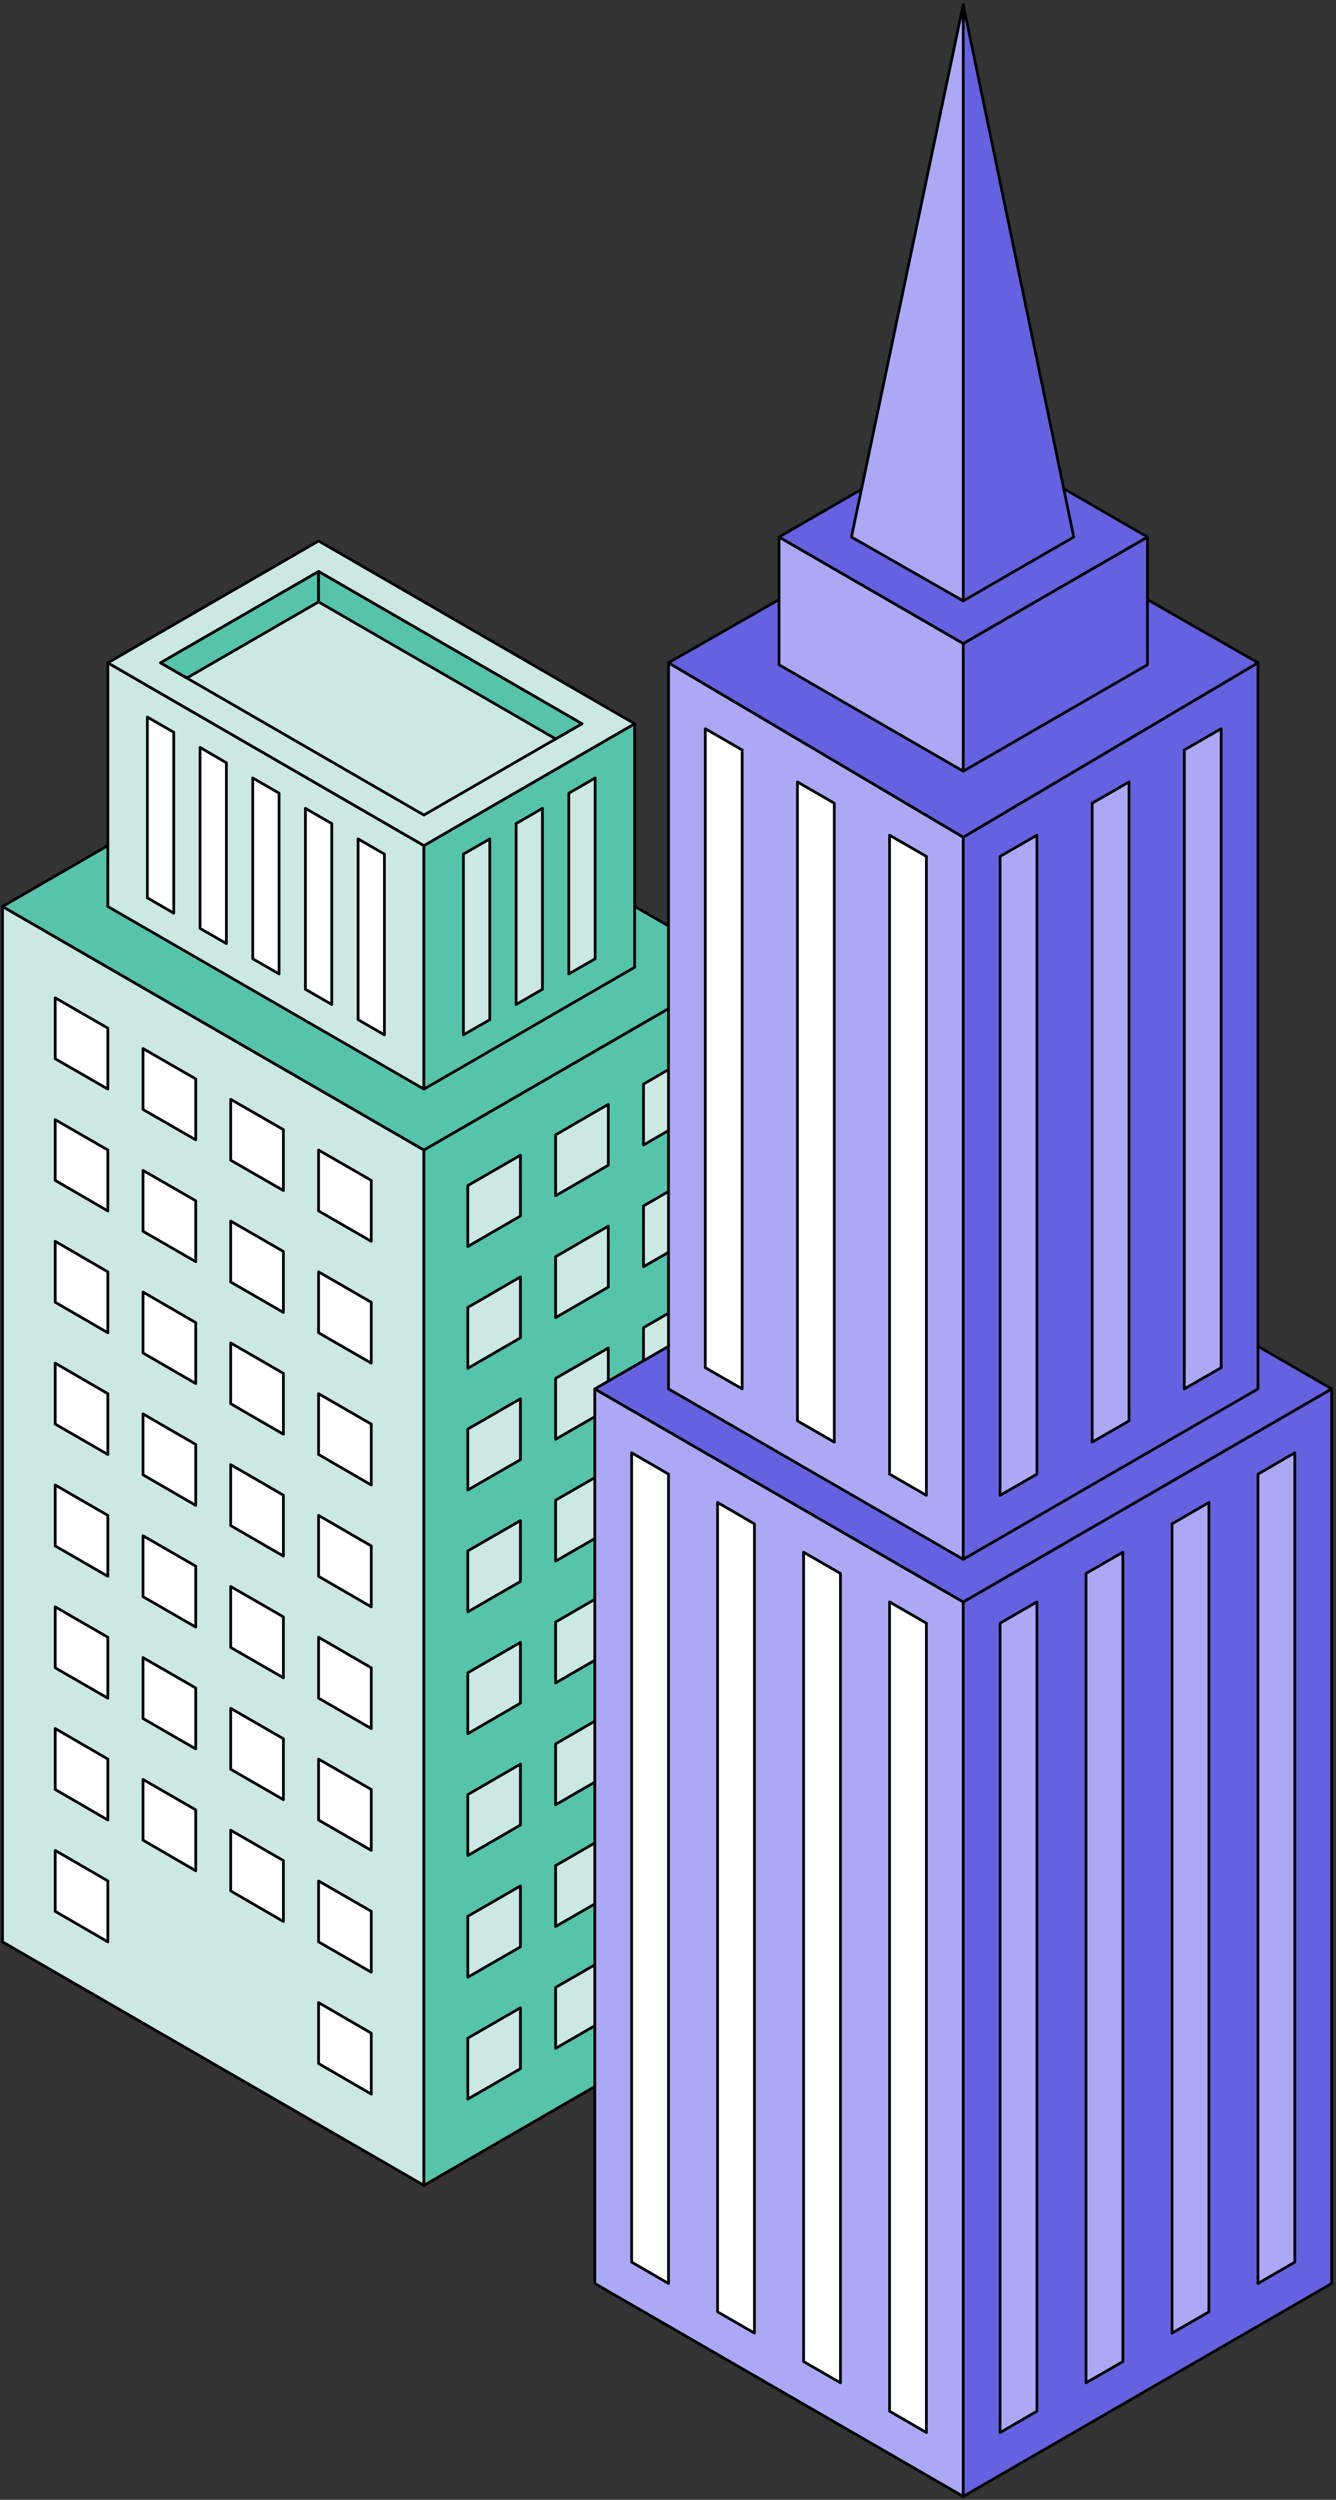 <?xml version="1.0" encoding="UTF-8"?> <svg xmlns="http://www.w3.org/2000/svg" width="292" height="546" viewBox="0 0 292 546" fill="none"><rect x="0" y="0" width="292" height="546" fill="#333333" stroke="none"/><path d="M0.549 424.136L92.651 477.32V251.181L0.549 197.998V424.136Z" fill="#CBE8E3" stroke="black" stroke-width="0.6" stroke-miterlimit="10" stroke-linecap="round" stroke-linejoin="round"></path><path d="M12.065 417.466V404.159L23.571 410.829V424.136L12.065 417.466Z" fill="white" stroke="black" stroke-width="0.6" stroke-miterlimit="10" stroke-linecap="round" stroke-linejoin="round"></path><path d="M69.628 450.706V437.399L81.145 444.08V457.386L69.628 450.706Z" fill="white" stroke="black" stroke-width="0.6" stroke-miterlimit="10" stroke-linecap="round" stroke-linejoin="round"></path><path d="M12.065 390.852V377.545L23.571 384.215V397.522L12.065 390.852Z" fill="white" stroke="black" stroke-width="0.6" stroke-miterlimit="10" stroke-linecap="round" stroke-linejoin="round"></path><path d="M31.261 401.924V388.662L42.778 395.298V408.605L31.261 401.924Z" fill="white" stroke="black" stroke-width="0.6" stroke-miterlimit="10" stroke-linecap="round" stroke-linejoin="round"></path><path d="M50.423 413.007V399.745L61.94 406.382V419.688L50.423 413.007Z" fill="white" stroke="black" stroke-width="0.6" stroke-miterlimit="10" stroke-linecap="round" stroke-linejoin="round"></path><path d="M69.628 424.136V410.829L81.145 417.455V430.762L69.628 424.136Z" fill="white" stroke="black" stroke-width="0.6" stroke-miterlimit="10" stroke-linecap="round" stroke-linejoin="round"></path><path d="M12.065 364.271V350.964L23.571 357.601V370.908L12.065 364.271Z" fill="white" stroke="black" stroke-width="0.6" stroke-miterlimit="10" stroke-linecap="round" stroke-linejoin="round"></path><path d="M31.261 375.355V362.048L42.778 368.685V381.992L31.261 375.355Z" fill="white" stroke="black" stroke-width="0.6" stroke-miterlimit="10" stroke-linecap="round" stroke-linejoin="round"></path><path d="M50.423 386.438V373.131L61.94 379.768V393.075L50.423 386.438Z" fill="white" stroke="black" stroke-width="0.6" stroke-miterlimit="10" stroke-linecap="round" stroke-linejoin="round"></path><path d="M69.628 397.522V384.215L81.145 390.852V404.159L69.628 397.522Z" fill="white" stroke="black" stroke-width="0.6" stroke-miterlimit="10" stroke-linecap="round" stroke-linejoin="round"></path><path d="M12.065 337.657V324.35L23.571 330.987V344.294L12.065 337.657Z" fill="white" stroke="black" stroke-width="0.6" stroke-miterlimit="10" stroke-linecap="round" stroke-linejoin="round"></path><path d="M31.261 348.742V335.435L42.778 342.072V355.379L31.261 348.742Z" fill="white" stroke="black" stroke-width="0.6" stroke-miterlimit="10" stroke-linecap="round" stroke-linejoin="round"></path><path d="M50.423 359.825V346.518L61.94 353.155V366.462L50.423 359.825Z" fill="white" stroke="black" stroke-width="0.6" stroke-miterlimit="10" stroke-linecap="round" stroke-linejoin="round"></path><path d="M69.628 370.909V357.602L81.145 364.272V377.545L69.628 370.909Z" fill="white" stroke="black" stroke-width="0.6" stroke-miterlimit="10" stroke-linecap="round" stroke-linejoin="round"></path><path d="M12.065 311.044V297.737L23.571 304.407V317.681L12.065 311.044Z" fill="white" stroke="black" stroke-width="0.6" stroke-miterlimit="10" stroke-linecap="round" stroke-linejoin="round"></path><path d="M31.261 322.127V308.82L42.778 315.49V328.797L31.261 322.127Z" fill="white" stroke="black" stroke-width="0.6" stroke-miterlimit="10" stroke-linecap="round" stroke-linejoin="round"></path><path d="M50.423 333.211V319.904L61.94 326.574V339.881L50.423 333.211Z" fill="white" stroke="black" stroke-width="0.6" stroke-miterlimit="10" stroke-linecap="round" stroke-linejoin="round"></path><path d="M69.628 344.295V330.989L81.145 337.658V350.965L69.628 344.295Z" fill="white" stroke="black" stroke-width="0.6" stroke-miterlimit="10" stroke-linecap="round" stroke-linejoin="round"></path><path d="M12.065 284.43V271.124L23.571 277.794V291.1L12.065 284.43Z" fill="white" stroke="black" stroke-width="0.6" stroke-miterlimit="10" stroke-linecap="round" stroke-linejoin="round"></path><path d="M31.261 295.514V282.207L42.778 288.877V302.184L31.261 295.514Z" fill="white" stroke="black" stroke-width="0.6" stroke-miterlimit="10" stroke-linecap="round" stroke-linejoin="round"></path><path d="M50.423 306.597V293.323L61.94 299.96V313.267L50.423 306.597Z" fill="white" stroke="black" stroke-width="0.6" stroke-miterlimit="10" stroke-linecap="round" stroke-linejoin="round"></path><path d="M69.628 317.681V304.407L81.145 311.044V324.351L69.628 317.681Z" fill="white" stroke="black" stroke-width="0.6" stroke-miterlimit="10" stroke-linecap="round" stroke-linejoin="round"></path><path d="M12.065 257.817V244.555L23.571 251.181V264.487L12.065 257.817Z" fill="white" stroke="black" stroke-width="0.6" stroke-miterlimit="10" stroke-linecap="round" stroke-linejoin="round"></path><path d="M31.261 268.933V255.637L42.778 262.263V275.57L31.261 268.933Z" fill="white" stroke="black" stroke-width="0.6" stroke-miterlimit="10" stroke-linecap="round" stroke-linejoin="round"></path><path d="M50.423 280.017V266.71L61.94 273.347V286.654L50.423 280.017Z" fill="white" stroke="black" stroke-width="0.6" stroke-miterlimit="10" stroke-linecap="round" stroke-linejoin="round"></path><path d="M69.628 291.101V277.794L81.145 284.431V297.738L69.628 291.101Z" fill="white" stroke="black" stroke-width="0.6" stroke-miterlimit="10" stroke-linecap="round" stroke-linejoin="round"></path><path d="M12.065 231.248V217.941L23.571 224.567V237.874L12.065 231.248Z" fill="white" stroke="black" stroke-width="0.6" stroke-miterlimit="10" stroke-linecap="round" stroke-linejoin="round"></path><path d="M31.261 242.331V229.024L42.778 235.65V248.957L31.261 242.331Z" fill="white" stroke="black" stroke-width="0.6" stroke-miterlimit="10" stroke-linecap="round" stroke-linejoin="round"></path><path d="M50.423 253.414V240.108L61.94 246.734V260.04L50.423 253.414Z" fill="white" stroke="black" stroke-width="0.6" stroke-miterlimit="10" stroke-linecap="round" stroke-linejoin="round"></path><path d="M69.628 264.486V251.192L81.145 257.816V271.123L69.628 264.486Z" fill="white" stroke="black" stroke-width="0.6" stroke-miterlimit="10" stroke-linecap="round" stroke-linejoin="round"></path><path d="M92.651 477.319L161.731 437.398V211.271L92.651 251.181V477.319Z" fill="#55C4AB" stroke="black" stroke-width="0.6" stroke-miterlimit="10" stroke-linecap="round" stroke-linejoin="round"></path><path d="M152.15 429.672V416.365L140.644 423.002V436.309L152.15 429.672Z" fill="#CBE8E3" stroke="black" stroke-width="0.6" stroke-miterlimit="10" stroke-linecap="round" stroke-linejoin="round"></path><path d="M132.954 440.756V427.449L121.438 434.086V447.393L132.954 440.756Z" fill="#CBE8E3" stroke="black" stroke-width="0.6" stroke-miterlimit="10" stroke-linecap="round" stroke-linejoin="round"></path><path d="M113.748 451.838V438.532L102.242 445.168V458.475L113.748 451.838Z" fill="#CBE8E3" stroke="black" stroke-width="0.6" stroke-miterlimit="10" stroke-linecap="round" stroke-linejoin="round"></path><path d="M152.15 403.059V389.752L140.644 396.389V409.696L152.15 403.059Z" fill="#CBE8E3" stroke="black" stroke-width="0.6" stroke-miterlimit="10" stroke-linecap="round" stroke-linejoin="round"></path><path d="M132.954 414.142V400.835L121.438 407.472V420.779L132.954 414.142Z" fill="#CBE8E3" stroke="black" stroke-width="0.6" stroke-miterlimit="10" stroke-linecap="round" stroke-linejoin="round"></path><path d="M113.748 425.225V411.918L102.242 418.555V431.862L113.748 425.225Z" fill="#CBE8E3" stroke="black" stroke-width="0.6" stroke-miterlimit="10" stroke-linecap="round" stroke-linejoin="round"></path><path d="M152.15 376.444V363.137L140.644 369.818V383.081L152.15 376.444Z" fill="#CBE8E3" stroke="black" stroke-width="0.6" stroke-miterlimit="10" stroke-linecap="round" stroke-linejoin="round"></path><path d="M132.954 387.528V374.222L121.438 380.891V394.198L132.954 387.528Z" fill="#CBE8E3" stroke="black" stroke-width="0.6" stroke-miterlimit="10" stroke-linecap="round" stroke-linejoin="round"></path><path d="M113.748 398.612V385.306L102.242 391.976V405.282L113.748 398.612Z" fill="#CBE8E3" stroke="black" stroke-width="0.6" stroke-miterlimit="10" stroke-linecap="round" stroke-linejoin="round"></path><path d="M152.15 349.831V336.524L140.644 343.194V356.501L152.15 349.831Z" fill="#CBE8E3" stroke="black" stroke-width="0.6" stroke-miterlimit="10" stroke-linecap="round" stroke-linejoin="round"></path><path d="M132.954 360.914V347.607L121.438 354.277V367.584L132.954 360.914Z" fill="#CBE8E3" stroke="black" stroke-width="0.6" stroke-miterlimit="10" stroke-linecap="round" stroke-linejoin="round"></path><path d="M113.748 371.998V358.724L102.242 365.361V378.668L113.748 371.998Z" fill="#CBE8E3" stroke="black" stroke-width="0.6" stroke-miterlimit="10" stroke-linecap="round" stroke-linejoin="round"></path><path d="M152.15 323.262V309.955L140.644 316.581V329.888L152.15 323.262Z" fill="#CBE8E3" stroke="black" stroke-width="0.6" stroke-miterlimit="10" stroke-linecap="round" stroke-linejoin="round"></path><path d="M132.954 334.345V321.038L121.438 327.664V340.971L132.954 334.345Z" fill="#CBE8E3" stroke="black" stroke-width="0.6" stroke-miterlimit="10" stroke-linecap="round" stroke-linejoin="round"></path><path d="M113.748 345.428V332.121L102.242 338.747V352.054L113.748 345.428Z" fill="#CBE8E3" stroke="black" stroke-width="0.6" stroke-miterlimit="10" stroke-linecap="round" stroke-linejoin="round"></path><path d="M152.15 296.648V283.341L140.644 289.978V303.285L152.15 296.648Z" fill="#CBE8E3" stroke="black" stroke-width="0.6" stroke-miterlimit="10" stroke-linecap="round" stroke-linejoin="round"></path><path d="M132.954 307.73V294.423L121.438 301.06V314.367L132.954 307.73Z" fill="#CBE8E3" stroke="black" stroke-width="0.6" stroke-miterlimit="10" stroke-linecap="round" stroke-linejoin="round"></path><path d="M113.748 318.815V305.508L102.242 312.134V325.441L113.748 318.815Z" fill="#CBE8E3" stroke="black" stroke-width="0.6" stroke-miterlimit="10" stroke-linecap="round" stroke-linejoin="round"></path><path d="M152.15 270.034V256.727L140.644 263.397V276.671L152.15 270.034Z" fill="#CBE8E3" stroke="black" stroke-width="0.6" stroke-miterlimit="10" stroke-linecap="round" stroke-linejoin="round"></path><path d="M132.954 281.118V267.811L121.438 274.481V287.788L132.954 281.118Z" fill="#CBE8E3" stroke="black" stroke-width="0.6" stroke-miterlimit="10" stroke-linecap="round" stroke-linejoin="round"></path><path d="M113.748 292.201V278.894L102.242 285.564V298.871L113.748 292.201Z" fill="#CBE8E3" stroke="black" stroke-width="0.6" stroke-miterlimit="10" stroke-linecap="round" stroke-linejoin="round"></path><path d="M152.15 243.421V230.114L140.644 236.784V250.091L152.15 243.421Z" fill="#CBE8E3" stroke="black" stroke-width="0.6" stroke-miterlimit="10" stroke-linecap="round" stroke-linejoin="round"></path><path d="M132.954 254.503V241.198L121.438 247.867V261.173L132.954 254.503Z" fill="#CBE8E3" stroke="black" stroke-width="0.6" stroke-miterlimit="10" stroke-linecap="round" stroke-linejoin="round"></path><path d="M113.748 265.587V252.315L102.242 258.951V272.257L113.748 265.587Z" fill="#CBE8E3" stroke="black" stroke-width="0.6" stroke-miterlimit="10" stroke-linecap="round" stroke-linejoin="round"></path><path d="M161.731 211.271L69.629 158.077L0.549 197.997L92.651 251.181L161.731 211.271Z" fill="#55C4AB" stroke="black" stroke-width="0.6" stroke-miterlimit="10" stroke-linecap="round" stroke-linejoin="round"></path><path d="M23.57 197.997V144.769L92.65 184.69V237.873L23.57 197.997Z" fill="#CBE8E3" stroke="black" stroke-width="0.6" stroke-miterlimit="10" stroke-linecap="round" stroke-linejoin="round"></path><path d="M138.708 211.271L92.651 237.885V184.691L138.708 158.077V211.271Z" fill="#55C4AB" stroke="black" stroke-width="0.6" stroke-miterlimit="10" stroke-linecap="round" stroke-linejoin="round"></path><path d="M138.707 158.077L69.627 118.156L23.57 144.77L92.65 184.691L138.707 158.077Z" fill="#CBE8E3" stroke="black" stroke-width="0.6" stroke-miterlimit="10" stroke-linecap="round" stroke-linejoin="round"></path><path d="M32.207 156.613V196.104L37.971 199.45V159.937L32.207 156.613Z" fill="white" stroke="black" stroke-width="0.6" stroke-miterlimit="10" stroke-linecap="round" stroke-linejoin="round"></path><path d="M43.723 163.249V202.774L49.476 206.087V166.606L43.723 163.249Z" fill="white" stroke="black" stroke-width="0.6" stroke-miterlimit="10" stroke-linecap="round" stroke-linejoin="round"></path><path d="M55.24 169.92V209.412L60.993 212.725V173.244L55.24 169.92Z" fill="white" stroke="black" stroke-width="0.6" stroke-miterlimit="10" stroke-linecap="round" stroke-linejoin="round"></path><path d="M66.748 176.557V216.081L72.512 219.394V179.881L66.748 176.557Z" fill="white" stroke="black" stroke-width="0.6" stroke-miterlimit="10" stroke-linecap="round" stroke-linejoin="round"></path><path d="M78.264 183.227V222.707L84.017 226.031V186.551L78.264 183.227Z" fill="white" stroke="black" stroke-width="0.6" stroke-miterlimit="10" stroke-linecap="round" stroke-linejoin="round"></path><path d="M130.074 169.932V209.412L124.321 212.725V173.245L130.074 169.932Z" fill="#CBE8E3" stroke="black" stroke-width="0.6" stroke-miterlimit="10" stroke-linecap="round" stroke-linejoin="round"></path><path d="M118.556 176.558V216.082L112.803 219.395V179.882L118.556 176.558Z" fill="#CBE8E3" stroke="black" stroke-width="0.6" stroke-miterlimit="10" stroke-linecap="round" stroke-linejoin="round"></path><path d="M107.051 183.228V222.719L101.287 226.032V186.552L107.051 183.228Z" fill="#CBE8E3" stroke="black" stroke-width="0.6" stroke-miterlimit="10" stroke-linecap="round" stroke-linejoin="round"></path><path d="M69.628 124.826L35.088 144.77L92.651 178.021L127.19 158.077L69.628 124.826Z" fill="#CBE8E3" stroke="black" stroke-width="0.6" stroke-miterlimit="10" stroke-linecap="round" stroke-linejoin="round"></path><path d="M69.628 124.826V131.463L40.841 148.083L35.088 144.77L69.628 124.826Z" fill="#55C4AB" stroke="black" stroke-width="0.6" stroke-miterlimit="10" stroke-linecap="round" stroke-linejoin="round"></path><path d="M127.192 158.077L121.439 161.39L69.629 131.463V124.826L127.192 158.077Z" fill="#55C4AB" stroke="black" stroke-width="0.6" stroke-miterlimit="10" stroke-linecap="round" stroke-linejoin="round"></path><path d="M210.528 545.258V349.895L130 303.36V498.746L210.528 545.258Z" fill="#ABA9F6" stroke="black" stroke-width="0.6" stroke-miterlimit="10" stroke-linecap="round" stroke-linejoin="round"></path><path d="M210.529 349.895L291.057 303.36V498.746L210.529 545.258V349.895Z" fill="#6462E0" stroke="black" stroke-width="0.6" stroke-miterlimit="10" stroke-linecap="round" stroke-linejoin="round"></path><path d="M291.056 303.36L210.528 256.846L130 303.36L210.528 349.896L291.056 303.36Z" fill="#6462E0" stroke="black" stroke-width="0.6" stroke-miterlimit="10" stroke-linecap="round" stroke-linejoin="round"></path><path d="M210.528 340.581V182.852L146.11 144.754V303.361L210.528 340.581Z" fill="#ABA9F6" stroke="black" stroke-width="0.6" stroke-miterlimit="10" stroke-linecap="round" stroke-linejoin="round"></path><path d="M210.529 340.581V182.852L274.947 144.754V303.361L210.529 340.581Z" fill="#6462E0" stroke="black" stroke-width="0.6" stroke-miterlimit="10" stroke-linecap="round" stroke-linejoin="round"></path><path d="M138.054 317.31L146.109 321.975V498.747L138.054 494.081V317.31Z" fill="white" stroke="black" stroke-width="0.6" stroke-miterlimit="10" stroke-linecap="round" stroke-linejoin="round"></path><path d="M156.834 328.164L164.889 332.837V509.586L156.834 504.944V328.164Z" fill="white" stroke="black" stroke-width="0.6" stroke-miterlimit="10" stroke-linecap="round" stroke-linejoin="round"></path><path d="M175.636 339.034L183.691 343.668V520.447L175.636 515.805V339.034Z" fill="white" stroke="black" stroke-width="0.6" stroke-miterlimit="10" stroke-linecap="round" stroke-linejoin="round"></path><path d="M194.424 349.888L202.471 354.53V531.31L194.424 526.645V349.888Z" fill="white" stroke="black" stroke-width="0.6" stroke-miterlimit="10" stroke-linecap="round" stroke-linejoin="round"></path><path d="M154.154 159.165L162.21 163.807V303.36L154.154 298.719V159.165Z" fill="white" stroke="black" stroke-width="0.6" stroke-miterlimit="10" stroke-linecap="round" stroke-linejoin="round"></path><path d="M174.291 170.789L182.346 175.431V314.985L174.291 310.343V170.789Z" fill="white" stroke="black" stroke-width="0.6" stroke-miterlimit="10" stroke-linecap="round" stroke-linejoin="round"></path><path d="M194.424 182.421L202.471 187.055V326.609L194.424 321.967V182.421Z" fill="white" stroke="black" stroke-width="0.6" stroke-miterlimit="10" stroke-linecap="round" stroke-linejoin="round"></path><path d="M283.002 317.301L274.947 321.974V498.746L283.002 494.081V317.301Z" fill="#ABA9F6" stroke="black" stroke-width="0.6" stroke-miterlimit="10" stroke-linecap="round" stroke-linejoin="round"></path><path d="M264.222 328.164L256.167 332.837V509.585L264.222 504.943V328.164Z" fill="#ABA9F6" stroke="black" stroke-width="0.6" stroke-miterlimit="10" stroke-linecap="round" stroke-linejoin="round"></path><path d="M245.412 339.034L237.364 343.668V520.447L245.412 515.805V339.034Z" fill="#ABA9F6" stroke="black" stroke-width="0.6" stroke-miterlimit="10" stroke-linecap="round" stroke-linejoin="round"></path><path d="M226.631 349.888L218.584 354.53V531.31L226.631 526.645V349.888Z" fill="#ABA9F6" stroke="black" stroke-width="0.6" stroke-miterlimit="10" stroke-linecap="round" stroke-linejoin="round"></path><path d="M266.9 159.164L258.845 163.806V303.36L266.9 298.718V159.164Z" fill="#ABA9F6" stroke="black" stroke-width="0.6" stroke-miterlimit="10" stroke-linecap="round" stroke-linejoin="round"></path><path d="M246.765 170.789L238.71 175.431V314.985L246.765 310.343V170.789Z" fill="#ABA9F6" stroke="black" stroke-width="0.6" stroke-miterlimit="10" stroke-linecap="round" stroke-linejoin="round"></path><path d="M226.631 182.421L218.584 187.055V326.609L226.631 321.967V182.421Z" fill="#ABA9F6" stroke="black" stroke-width="0.6" stroke-miterlimit="10" stroke-linecap="round" stroke-linejoin="round"></path><path d="M274.946 144.754L210.528 107.988L146.11 144.754L210.528 182.852L274.946 144.754Z" fill="#6462E0" stroke="black" stroke-width="0.6" stroke-miterlimit="10" stroke-linecap="round" stroke-linejoin="round"></path><path d="M210.529 168.449V140.551L250.79 117.295V145.193L210.529 168.449Z" fill="#6462E0" stroke="black" stroke-width="0.6" stroke-miterlimit="10" stroke-linecap="round" stroke-linejoin="round"></path><path d="M170.268 145.193V117.295L210.528 140.551V168.449L170.268 145.193Z" fill="#ABA9F6" stroke="black" stroke-width="0.6" stroke-miterlimit="10" stroke-linecap="round" stroke-linejoin="round"></path><path d="M250.788 117.294L210.528 94.015L170.268 117.294L210.528 140.55L250.788 117.294Z" fill="#6462E0" stroke="black" stroke-width="0.6" stroke-miterlimit="10" stroke-linecap="round" stroke-linejoin="round"></path><path d="M210.529 131.244V1L234.687 117.295L210.529 131.244Z" fill="#6462E0" stroke="black" stroke-width="0.6" stroke-miterlimit="10" stroke-linecap="round" stroke-linejoin="round"></path><path d="M186.093 117.295L210.527 1V131.244L186.093 117.295Z" fill="#ABA9F6" stroke="black" stroke-width="0.6" stroke-miterlimit="10" stroke-linecap="round" stroke-linejoin="round"></path></svg> 